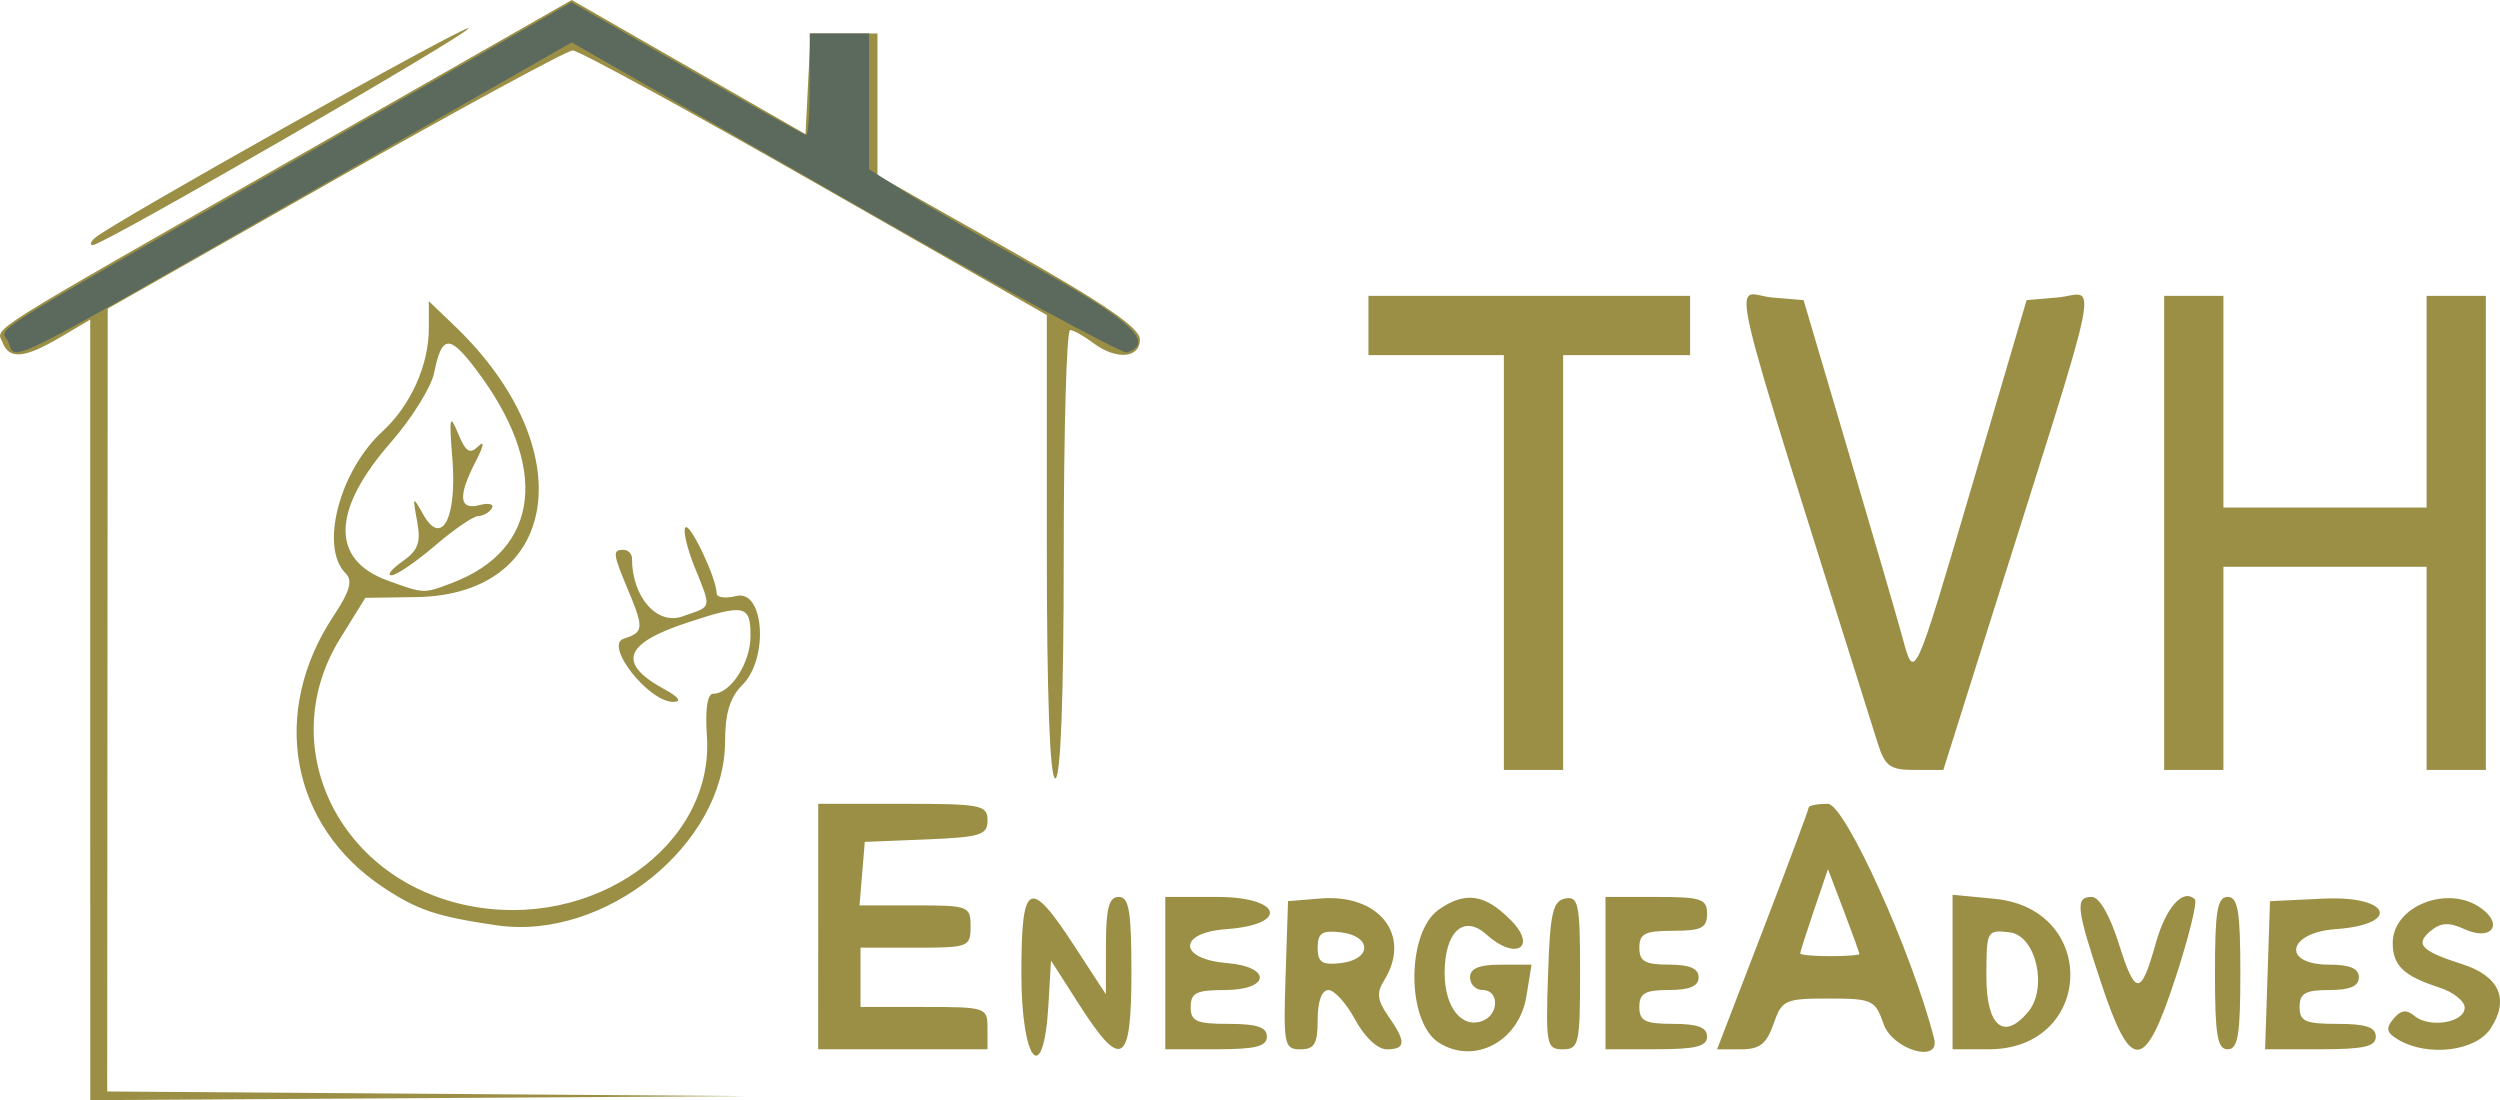 <?xml version="1.0" encoding="UTF-8" standalone="no"?>
<!-- Created with Inkscape (http://www.inkscape.org/) -->

<svg
   width="112.864mm"
   height="49.664mm"
   viewBox="0 0 112.864 49.664"
   version="1.1"
   id="svg5"
   inkscape:version="1.1.2 (b8e25be833, 2022-02-05)"
   sodipodi:docname="TVH-EnergieAdvies LOGO.svg"
   xmlns:inkscape="http://www.inkscape.org/namespaces/inkscape"
   xmlns:sodipodi="http://sodipodi.sourceforge.net/DTD/sodipodi-0.dtd"
   xmlns="http://www.w3.org/2000/svg"
   xmlns:svg="http://www.w3.org/2000/svg">
  <sodipodi:namedview
     id="namedview7"
     pagecolor="#ffffff"
     bordercolor="#666666"
     borderopacity="1.0"
     inkscape:pageshadow="2"
     inkscape:pageopacity="0.0"
     inkscape:pagecheckerboard="0"
     inkscape:document-units="mm"
     showgrid="false"
     fit-margin-top="0"
     fit-margin-left="0"
     fit-margin-right="0"
     fit-margin-bottom="0"
     inkscape:zoom="0.50268269"
     inkscape:cx="293.42566"
     inkscape:cy="237.72452"
     inkscape:window-width="1920"
     inkscape:window-height="991"
     inkscape:window-x="-9"
     inkscape:window-y="-9"
     inkscape:window-maximized="1"
     inkscape:current-layer="layer1" />
  <defs
     id="defs2" />
  <g
     inkscape:label="Laag 1"
     inkscape:groupmode="layer"
     id="layer1"
     transform="translate(-169.109,-171.391)">
    <g
       id="g8732"
       transform="translate(128.961,59.735)">
      <path
         style="fill:#9a8f45;stroke-width:0.382"
         d="m 44.221,143.702 v -17.617 l -1.359,0.802 c -1.608,0.949 -2.301,1.01 -2.6,0.23 -0.269,-0.7 -1.18,-0.127 13.587,-8.551 l 12.111,-6.91 5.277,3.029 5.277,3.029 0.114,-2.273 0.114,-2.273 h 1.51 1.51 v 3.201 3.201 l 5.924,3.35 c 4.319,2.442 5.924,3.542 5.924,4.06 0,0.863 -1.08,0.939 -2.124,0.15 -0.408,-0.309 -0.871,-0.567 -1.028,-0.573 -0.158,-0.007 -0.287,4.545 -0.287,10.115 0,6.497 -0.137,10.127 -0.382,10.127 -0.245,0 -0.382,-3.742 -0.382,-10.46 v -10.46 l -10.465,-5.973 c -5.756,-3.285 -10.677,-5.973 -10.936,-5.973 -0.259,0 -5.088,2.623 -10.733,5.828 l -10.262,5.828 -0.012,17.671 -0.012,17.671 14.427,0.105 14.427,0.105 -14.809,0.091 -14.809,0.091 z m 32.866,9.783 v -5.541 h 3.822 c 3.538,0 3.822,0.055 3.822,0.748 0,0.663 -0.314,0.76 -2.771,0.86 l -2.771,0.112 -0.119,1.433 -0.119,1.433 h 2.507 c 2.42,0 2.507,0.033 2.507,0.955 0,0.921 -0.089,0.955 -2.484,0.955 h -2.484 v 1.338 1.338 h 2.866 c 2.803,0 2.866,0.021 2.866,0.955 v 0.955 h -3.822 -3.822 z m 9.172,2.102 c 0,-4.153 0.361,-4.341 2.384,-1.237 l 1.429,2.192 0.004,-2.197 c 0.003,-1.697 0.135,-2.197 0.578,-2.197 0.467,0 0.573,0.637 0.573,3.439 0,4.141 -0.444,4.413 -2.349,1.436 l -1.282,-2.003 -0.116,2.003 c -0.218,3.778 -1.222,2.598 -1.222,-1.436 z m 6.497,0 v -3.439 h 2.321 c 2.939,0 3.301,1.249 0.423,1.456 -2.184,0.158 -2.16,1.347 0.03,1.529 2.048,0.17 1.963,1.219 -0.099,1.219 -1.274,0 -1.529,0.127 -1.529,0.764 0,0.651 0.255,0.764 1.72,0.764 1.274,0 1.72,0.149 1.72,0.573 0,0.446 -0.51,0.573 -2.293,0.573 h -2.293 z m 5.431,0.096 0.11,-3.344 1.462,-0.12 c 2.667,-0.22 4.139,1.677 2.874,3.703 -0.348,0.558 -0.308,0.895 0.191,1.609 0.813,1.161 0.797,1.497 -0.072,1.497 -0.413,0 -1.002,-0.554 -1.424,-1.338 -0.396,-0.736 -0.939,-1.338 -1.207,-1.338 -0.301,0 -0.486,0.51 -0.486,1.338 0,1.091 -0.143,1.338 -0.779,1.338 -0.733,0 -0.773,-0.197 -0.669,-3.344 z m 3.55,-1.242 c 0,-0.341 -0.425,-0.622 -1.051,-0.694 -0.856,-0.099 -1.051,0.03 -1.051,0.694 0,0.664 0.195,0.793 1.051,0.694 0.626,-0.072 1.051,-0.353 1.051,-0.694 z m 3.368,4.286 c -1.471,-0.935 -1.471,-4.978 -3.8e-4,-6.008 1.19,-0.833 2.076,-0.705 3.242,0.47 1.232,1.242 0.226,1.85 -1.09,0.659 -1.027,-0.929 -1.89,-0.136 -1.89,1.739 0,1.545 0.774,2.518 1.715,2.157 0.749,-0.287 0.752,-1.392 0.005,-1.392 -0.315,0 -0.573,-0.258 -0.573,-0.573 0,-0.404 0.409,-0.573 1.388,-0.573 h 1.388 l -0.232,1.432 c -0.331,2.037 -2.353,3.106 -3.952,2.09 z m 4.929,-3.039 c 0.093,-2.825 0.214,-3.359 0.779,-3.468 0.597,-0.114 0.669,0.243 0.669,3.34 0,3.235 -0.052,3.468 -0.779,3.468 -0.733,0 -0.773,-0.197 -0.669,-3.34 z m 2.595,-0.1 v -3.439 h 2.293 c 2.038,0 2.293,0.085 2.293,0.764 0,0.637 -0.255,0.764 -1.529,0.764 -1.274,0 -1.529,0.127 -1.529,0.764 0,0.619 0.255,0.764 1.338,0.764 0.934,0 1.338,0.173 1.338,0.573 0,0.4 -0.403,0.573 -1.338,0.573 -1.083,0 -1.338,0.146 -1.338,0.764 0,0.637 0.255,0.764 1.529,0.764 1.104,0 1.529,0.159 1.529,0.573 0,0.446 -0.51,0.573 -2.293,0.573 h -2.293 z m 7.105,-1.934 c 1.137,-2.955 2.067,-5.449 2.067,-5.541 0,-0.092 0.39,-0.168 0.867,-0.168 0.768,0 3.8,6.698 4.798,10.6 0.291,1.138 -1.874,0.508 -2.283,-0.663 -0.378,-1.085 -0.512,-1.146 -2.484,-1.146 -1.972,0 -2.106,0.062 -2.484,1.146 -0.316,0.907 -0.624,1.147 -1.474,1.147 h -1.074 z m 4.359,1.074 c -1.8e-4,-0.053 -0.32,-0.937 -0.71,-1.965 l -0.71,-1.869 -0.627,1.841 c -0.345,1.013 -0.627,1.897 -0.627,1.965 0,0.068 0.602,0.123 1.338,0.123 0.736,0 1.337,-0.043 1.337,-0.096 z m 4.204,0.811 v -3.488 l 1.898,0.182 c 4.723,0.454 4.477,6.794 -0.263,6.794 h -1.635 z m 3.417,1.795 c 0.898,-1.083 0.345,-3.451 -0.838,-3.587 -1.035,-0.119 -1.051,-0.089 -1.051,2.006 0,2.241 0.791,2.903 1.889,1.581 z m 3.302,-1.27 c -1.138,-3.417 -1.193,-3.916 -0.433,-3.916 0.336,0 0.813,0.821 1.211,2.085 0.761,2.413 1.005,2.412 1.682,-0.008 0.451,-1.611 1.238,-2.488 1.763,-1.963 0.114,0.114 -0.272,1.683 -0.86,3.487 -1.405,4.314 -2.012,4.371 -3.363,0.315 z m 5.128,-0.476 c 0,-2.803 0.106,-3.439 0.573,-3.439 0.467,0 0.573,0.637 0.573,3.439 0,2.803 -0.106,3.439 -0.573,3.439 -0.467,0 -0.573,-0.637 -0.573,-3.439 z m 2.374,0.096 0.11,-3.344 2.42,-0.115 c 3.017,-0.143 3.527,1.162 0.538,1.379 -2.186,0.158 -2.442,1.602 -0.283,1.602 0.934,0 1.338,0.173 1.338,0.573 0,0.4 -0.403,0.573 -1.338,0.573 -1.083,0 -1.338,0.146 -1.338,0.764 0,0.651 0.255,0.764 1.72,0.764 1.274,0 1.72,0.149 1.72,0.573 0,0.451 -0.532,0.573 -2.499,0.573 h -2.499 z m 5.917,2.919 c -0.548,-0.319 -0.597,-0.514 -0.236,-0.949 0.334,-0.403 0.586,-0.437 0.956,-0.131 0.677,0.562 2.263,0.299 2.263,-0.375 0,-0.298 -0.516,-0.708 -1.147,-0.911 -1.61,-0.519 -2.102,-0.99 -2.102,-2.012 0,-1.672 2.508,-2.651 3.998,-1.562 1.026,0.75 0.439,1.486 -0.752,0.943 -0.711,-0.324 -1.072,-0.306 -1.531,0.075 -0.726,0.603 -0.437,0.909 1.42,1.502 1.683,0.538 2.147,1.589 1.283,2.908 -0.67,1.023 -2.819,1.288 -4.152,0.512 z m -85.871,-5.173 c -2.716,-0.4 -3.556,-0.681 -5.112,-1.712 -4.196,-2.78 -5.135,-7.888 -2.25,-12.248 0.749,-1.132 0.881,-1.6 0.545,-1.936 -1.174,-1.174 -0.275,-4.619 1.672,-6.405 1.266,-1.162 2.089,-2.992 2.089,-4.645 V 125.253 l 1.162,1.113 c 5.754,5.513 4.813,12.153 -1.735,12.247 l -2.293,0.033 -1.134,1.828 c -2.988,4.816 -0.128,10.842 5.723,12.056 5.669,1.177 11.172,-2.708 10.83,-7.645 -0.084,-1.21 0.021,-1.91 0.286,-1.91 0.784,4.4e-4 1.683,-1.394 1.683,-2.609 0,-1.407 -0.262,-1.46 -2.894,-0.588 -2.835,0.939 -3.127,1.835 -0.978,3.003 0.633,0.344 0.78,0.552 0.398,0.562 -1.11,0.028 -3.154,-2.567 -2.248,-2.854 0.904,-0.287 0.919,-0.463 0.18,-2.231 -0.677,-1.621 -0.694,-1.779 -0.191,-1.779 0.21,0 0.382,0.177 0.382,0.394 0,1.724 1.12,3.015 2.269,2.614 1.374,-0.479 1.331,-0.301 0.55,-2.252 -0.342,-0.854 -0.524,-1.65 -0.405,-1.769 0.214,-0.214 1.408,2.312 1.408,2.977 0,0.189 0.397,0.243 0.883,0.121 1.262,-0.317 1.481,2.812 0.28,4.012 -0.56,0.56 -0.781,1.278 -0.781,2.539 0,4.654 -5.435,9.033 -10.318,8.314 z m -2.031,-15.446 c 4.026,-1.521 4.436,-5.282 1.058,-9.711 -1.16,-1.521 -1.502,-1.483 -1.84,0.203 -0.13,0.651 -1.012,2.07 -1.959,3.153 -2.677,3.061 -2.726,5.303 -0.134,6.241 1.64,0.594 1.609,0.592 2.876,0.114 z m -2.22,-0.979 c 0.714,-0.5 0.844,-0.855 0.667,-1.815 -0.212,-1.145 -0.2,-1.157 0.276,-0.308 0.834,1.489 1.53,0.16 1.315,-2.511 -0.154,-1.909 -0.12,-2.059 0.258,-1.146 0.349,0.843 0.531,0.956 0.918,0.573 0.286,-0.284 0.241,-0.012 -0.112,0.669 -0.824,1.588 -0.77,2.236 0.165,1.991 0.421,-0.11 0.668,-0.044 0.551,0.147 -0.118,0.191 -0.392,0.347 -0.609,0.347 -0.217,0 -1.098,0.602 -1.957,1.338 -0.859,0.736 -1.742,1.338 -1.961,1.338 -0.219,0 9.56e-4,-0.28 0.489,-0.622 z m 49.728,0.048 v -9.363 h -3.057 -3.057 v -1.338 -1.338 h 7.261 7.261 v 1.338 1.338 h -2.866 -2.866 v 9.363 9.363 h -1.338 -1.338 z m 16.867,8.121 c -7.113,-22.643 -6.544,-20.237 -4.751,-20.087 l 1.415,0.119 2.032,6.879 c 1.117,3.783 2.212,7.541 2.432,8.351 0.546,2.01 0.507,2.096 3.208,-7.085 l 2.396,-8.145 1.385,-0.119 c 1.824,-0.156 2.218,-2.015 -3.246,15.31 l -1.898,6.019 h -1.292 c -1.122,0 -1.343,-0.163 -1.682,-1.242 z m 12.942,-9.459 v -10.701 h 1.338 1.338 v 4.777 4.777 h 4.586 4.586 v -4.777 -4.777 h 1.338 1.338 v 10.701 10.701 h -1.338 -1.338 v -4.586 -4.586 h -4.586 -4.586 v 4.586 4.586 h -1.338 -1.338 z M 44.431,122.397 c 0.72,-0.643 16.721,-9.624 16.874,-9.471 0.168,0.168 -16.503,9.795 -16.962,9.795 -0.151,0 -0.111,-0.146 0.088,-0.324 z"
         id="path8736" />
      <path
         style="fill:#5c695d;stroke-width:0.382"
         d="m 40.546,127.139 c -0.303,-0.79 -1.924,0.246 12.723,-8.13 l 12.679,-7.25 5.225,2.997 c 2.874,1.648 5.294,2.997 5.378,2.997 0.084,0 0.153,-1.032 0.153,-2.293 v -2.293 h 1.338 1.338 v 3.066 3.066 l 1.658,1.043 c 0.912,0.573 3.663,2.16 6.113,3.527 4.104,2.288 5.14,3.277 3.875,3.697 -0.215,0.072 -5.944,-3.048 -12.731,-6.933 l -12.34,-7.063 -12.056,6.897 c -13.728,7.854 -13.034,7.507 -13.354,6.673 z"
         id="path8734" />
    </g>
  </g>
</svg>
